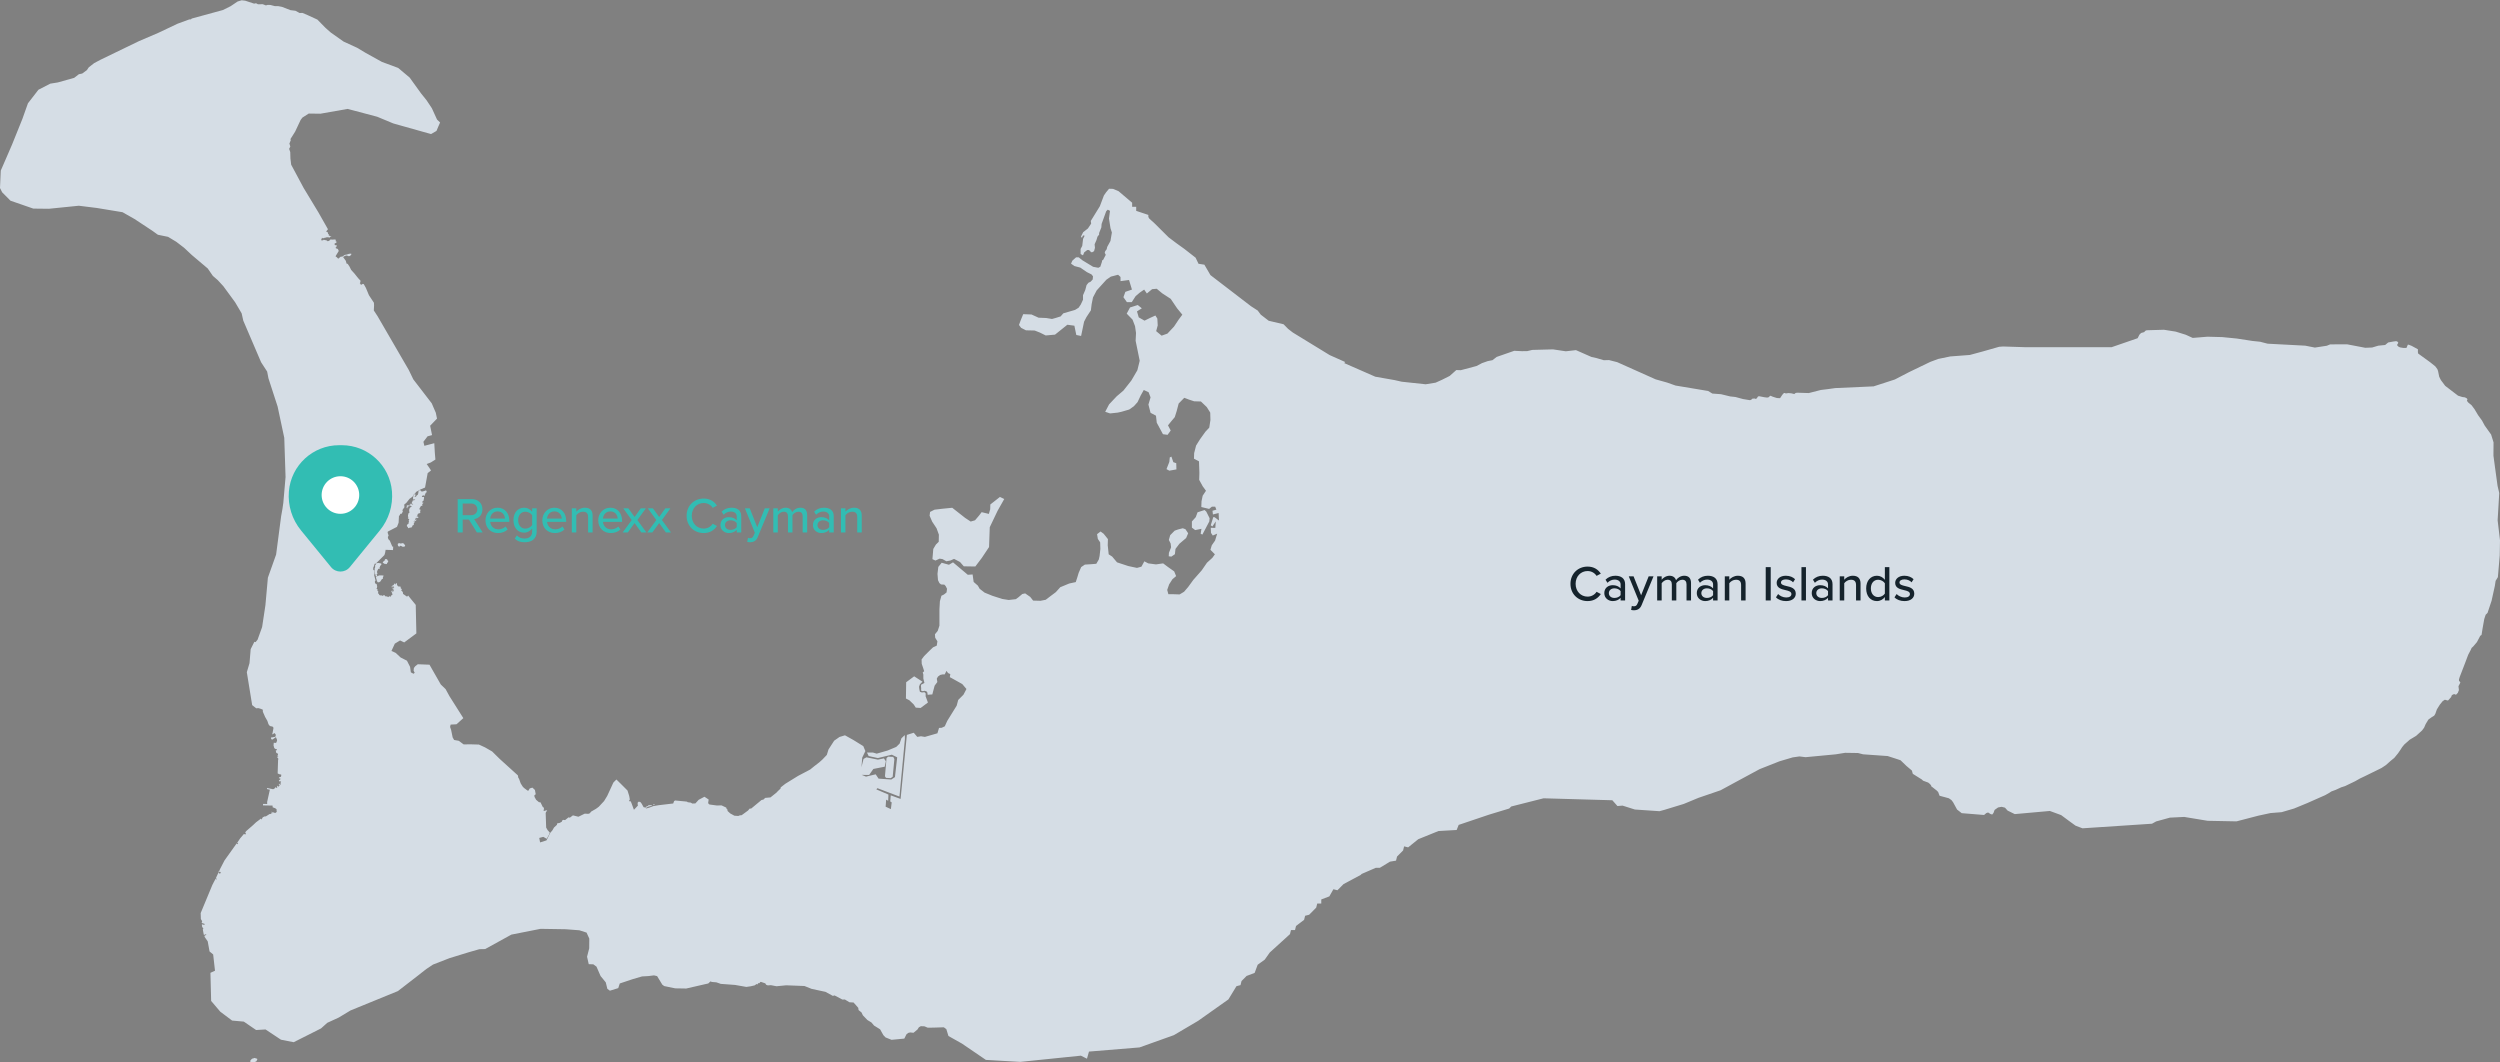<svg width="800" height="340" viewBox="0 0 800 340" fill="none" xmlns="http://www.w3.org/2000/svg">
<rect x="0" y="0" width="800" height="340" fill="#808080" stroke="none"/>
<path d="M80.143 339.325L80.117 339.402L80.066 339.684L80.245 339.864H80.475L80.731 339.94L80.987 339.915L81.32 339.864L81.452 339.856L81.55 339.839L82.062 339.608L82.113 339.454L82.216 339.275L82.344 339.019L82.293 338.812L82.037 338.711L81.858 338.685L81.704 338.608L81.448 338.532L81.218 338.634L80.936 338.711L80.706 338.762L80.501 338.942L80.347 339.096L80.143 339.326V339.325ZM316.904 161.433L316.863 162.974L316.431 164.451L314.125 163.891L313.31 164.961L312.013 166.491L310.621 166.899L308.844 165.727L304.715 162.486L301.618 162.793L299.034 163.101L297.626 163.819L297.472 165.024L298.291 166.921L299.699 169.048L300.44 171.079L300.392 173.373L299.494 174.253L298.65 175.663L298.375 178.93L299.341 179.38L300.672 178.765L301.618 178.918L302.847 179.611L304.152 179.354L305.304 178.842L307.211 179.847L308.412 181.223L312.103 181.279L314.177 178.535L316.498 175.055L316.721 168.714L319.224 163.458L321.358 159.686L319.98 159.018L316.904 161.435V161.433ZM375.969 177.345L376.153 175.659L377.407 174.001L379.562 172.171L380.208 170.646L379.346 169.35L378.484 169.044L376.976 169.426L375.898 169.807L374.462 171.256L374.031 172.781L374.605 173.924L374.749 175.144L374.051 176.915L373.998 178.016L374.839 178.115L375.968 177.345H375.969ZM283.185 248.411L283.513 248.918L285.034 249.008L285.661 248.559L286.198 242.913L285.84 242.196L284.2 242.137L283.693 242.585L283.186 248.41L283.185 248.411ZM294.377 218.958L295.196 218.138L292.534 216.42L289.975 218.317L289.898 223.521L290.998 224.085L292.38 225.418L293.046 226.443L294.607 226.546L296.936 224.803L296.194 222.803L296.219 221.906L295.81 221.496L295.042 221.598L294.377 221.393L294.198 220.624L294.095 219.753L294.377 218.958ZM123.423 178.905L123.227 178.974L123.125 179.195L123.304 179.255L122.963 179.409L122.469 179.929L122.589 180.186L122.827 180.245L123.083 180.468L123.27 180.399L123.483 180.535L123.773 180.468L123.96 180.024L124.182 179.913L124.225 179.469L123.935 179.264L123.901 178.974L123.424 178.905H123.423ZM130.828 162.08L130.985 161.935L130.989 161.839L130.906 161.717L131.028 161.748L131.085 161.695L131.115 161.529L131.05 161.498L130.923 161.551L130.622 161.773L130.626 161.887L130.574 162.011L130.478 162.061L130.506 161.93L130.568 161.838L130.464 161.712L130.344 161.633L130.18 161.801L130.115 161.927L130.162 162.047L130.343 162.094L130.151 162.153L130.123 162.53L130.254 162.645L130.377 162.603L130.416 162.491L130.36 162.276L130.572 162.15L130.667 162.046L130.698 161.965L130.825 162.078L130.828 162.08ZM120.295 184.815L120.317 184.914L120.425 184.973L120.393 185.213L120.48 185.432L120.583 185.491L120.545 185.759L120.829 186.305L121.26 186.354L121.734 186.064L122.072 185.507L122.301 185.218L122.366 185.289L122.519 185.245L122.529 184.705L122.672 184.453L122.748 184.169L122.072 184.12H121.434L120.839 184.327L120.431 184.562L120.294 184.813L120.295 184.815ZM132.666 166.708L132.729 166.768L132.802 166.866L132.855 166.723L133.134 166.589L133.208 166.436L133.364 166.38L133.228 166.264L132.931 166.328L132.666 166.708ZM120.16 183.929L120.163 184.041L120.166 184.195L120.233 184.24L120.314 184.537L120.638 184.334L120.698 184.143L120.614 184.027L120.621 183.828L120.388 183.835L120.16 183.929ZM128.285 173.955L127.936 173.836L127.663 173.827L127.34 173.956L127.272 174.357L127.442 174.775L127.86 174.945L127.996 174.629L128.457 174.749L128.891 174.98L129.513 174.886L129.667 174.578L129.215 173.938L128.713 173.793L128.287 173.955H128.285ZM120.558 180.208L120.407 180.28L120.287 180.422L120.222 180.755L120.015 180.924L120.059 181.508L119.988 181.617L119.862 182.016L119.949 182.354L119.824 182.338L119.829 182.676L119.888 182.829L119.986 183.217L119.938 183.335L119.976 183.523L120.096 183.709L119.955 183.84L120.123 183.873L120.396 183.775L120.658 183.742L120.819 183.37L120.671 183.261L120.633 183.048L120.742 182.637L120.938 182.261L120.971 182.125L121.156 181.988L121.445 182.043L121.522 181.852L121.429 181.672L121.663 181.279L121.555 181.274L121.663 181.028L121.816 180.962L122.029 180.694L122.05 180.453L121.909 180.263L121.696 180.284L121.391 180.191L121.053 180.158L120.557 180.207L120.558 180.208ZM134.553 156.905L134.482 156.845L134.379 156.834L133.996 157.038L133.876 157.368L133.882 157.902L133.737 157.948L133.676 158.054V158.208L133.771 158.287L133.631 158.465L133.555 158.376L133.387 158.485L133.118 158.939L133.027 159.019L132.74 158.991L132.628 158.887L132.66 158.803L132.754 158.817L132.841 158.884L132.915 158.8L132.901 158.688L132.789 158.572L133.016 158.485L133.048 158.356L133.016 158.264L132.866 158.243L132.831 158.33L132.733 158.173L132.589 158.134L132.349 158.362L132.356 158.501L132.24 158.6L132.181 158.68L132.24 158.753L132.335 158.719L132.338 158.642L132.417 158.572L132.491 158.597L132.393 158.639L132.455 158.73L132.235 158.828L132.192 159.106L132.167 159.474L132.228 159.782L132.371 159.884L132.556 159.776L132.548 159.864L132.705 159.782L132.896 159.816L132.547 160.075L132.199 160.123L132.036 160.198L131.995 160.41L131.769 160.861L131.824 161.113L132.239 161.372L132.042 161.447L131.688 161.358V161.187L131.401 161.159L131.258 161.426L131.244 161.76L131.455 161.965L131.701 161.931L131.783 162.034L131.265 162.409L130.985 162.853L130.922 163.567L131.014 163.78L131.052 163.993L130.654 164.348L130.664 164.604L130.56 164.768L130.544 165.287L130.741 165.489L130.517 165.696L130.545 165.893L130.714 165.97L130.709 166.101L130.889 166.014L130.976 166.205L130.861 166.315L130.774 166.719L130.899 166.839L130.801 167.068L130.724 167.587L130.31 167.86L130.19 168.193L130.255 168.526L130.495 168.576L130.587 168.718L130.467 168.882L130.74 169.03L131.023 168.936L130.974 168.828L131.285 168.888L131.492 168.741L131.65 168.818L131.781 168.698L131.824 168.508L131.935 168.456L131.984 168.309L132.1 168.257L132.159 168.142H131.988L131.947 168.233L131.821 168.169L131.957 168.082L132.219 168.078L132.456 167.858L132.411 167.463L132.495 167.285L132.663 167.183L132.688 167.044L132.737 166.886L132.604 166.829L132.376 166.945L132.275 167.176L132.307 166.928L132.547 166.777L132.597 166.693L132.827 166.361L132.859 166.175L132.904 166.084L132.993 166.018L132.964 165.909L133.011 165.799L133.089 165.75L133.093 165.642L133.129 165.689L133.214 165.702L133.319 165.653L133.269 165.732L133.427 165.893L133.492 165.822L133.623 165.691L133.785 165.716L133.864 165.654L133.868 165.488L133.764 165.339L133.702 165.204L133.602 165.327L133.471 165.318L133.384 165.41L133.34 165.287L133.54 165.065L133.567 164.85L133.658 164.675L133.628 164.64L133.61 164.575L133.689 164.526L133.785 164.386L133.955 164.343L134.025 164.225L134.068 164.295L134.251 164.238L134.403 164.128L134.521 164.063L134.465 163.81L134.447 163.346H134.548L134.64 163.255L134.609 163.11L134.422 163.089L134.169 162.971L134.256 162.857L134.239 162.665L134.483 162.316L134.723 161.87L134.854 161.904L135.111 161.831L135.233 161.577L135.142 161.56L135.085 161.328L135.255 161.154L135.394 161.092L135.473 160.812L135.172 160.826L135.068 160.708L135.264 160.393L135.561 160.148L135.666 159.93L135.539 159.798L135.666 159.602L135.705 159.2L135.652 159.003L135.408 159.055L135.138 159.033L134.972 158.798L135.138 158.649L135.255 158.618L135.456 158.478L135.705 158.653L135.896 158.666L135.944 158.299L136.168 158.043L136.107 157.955L136.23 157.682H136.38L136.524 157.415L136.476 157.115L136.306 156.91L136.026 157.039L135.242 157.271L134.778 157.243L134.546 156.902L134.553 156.905ZM384.767 171.062L386.983 166.858L387.07 165.835L386.02 163.73L385.465 163.204L383.216 163.933L382.647 165.484L381.407 166.866V168.841L382.461 169.631L384.471 169.213L384.209 170.806L384.766 171.063L384.767 171.062ZM374.852 146.116L374.327 146.379L374.182 147.812L373.277 150.121L374.182 150.618L376.458 150.209L376.4 148.221L375.466 147.899L374.853 146.116H374.852ZM196.016 250.992L194.304 254.706L193.301 256.346L191.893 257.859L191.78 257.98L191.619 258.153L190.723 258.819L189.162 259.717L188.727 260.255L188.264 260.427L187.117 260.366L185.093 261.358L183.337 260.915L182.349 261.659L181.937 261.543L180.825 262.43L180.185 262.357L179.863 262.613L179.778 262.955L179.069 263.339L178.314 263.469L178.214 263.951L177.277 264.817L176.788 265.683L176.132 266.44L174.88 268.92L172.826 269.575L172.56 268.14L173.85 267.791L174.945 268.42L175.721 267.034L175.93 266.429L175.213 265.608L174.772 264.818L174.629 260.637L174.615 260.219L174.731 259.792L175.1 259.485L174.915 259.281L174.076 259.505L173.869 259.199L174.117 258.993L173.974 258.377L173.708 258.275L172.97 256.757L172.459 256.696L171.558 255.937L171.046 255.009L171.004 254.46L171.434 254.173L171.168 252.779L170.369 252.041L169.53 252.287L169.009 253.098L168.506 252.758L167.687 252.143L167.277 251.733L166.622 250.687L166.09 249.211L165.844 248.862L165.733 248.134L159.894 242.843L157.477 240.465L155.2 239.158L153.254 238.261L150.618 238.184L148.366 238.209L146.805 237.056L145.32 236.792L144.849 235.972L144.357 233.573L144.03 232.629L144.193 231.871L146.077 231.768L148.265 229.801L143.822 222.771L142.593 220.516L141.058 219.039L137.439 212.704L133.687 212.559L132.868 213.203L132.442 213.759L132.359 214.613L132.702 215.301L132.323 215.608L131.472 215.146L131.223 213.391L130.222 211.421L128.194 210.39L126.625 208.924L125.266 208.31L126.34 205.97L128.018 204.944L129.35 205.576L133.238 202.689L133.034 193.563L131.217 191.333L130.618 190.565L130.264 190.94L128.976 190.046L128.894 189.438L128.355 188.878L128.573 188.68L128.553 188.325L128.314 188.503L128.164 187.71L127.374 187.635L127.074 187.204L126.958 186.645L126.847 186.531L126.776 186.698L126.607 186.747L126.64 186.89L126.427 187.042L126.372 186.885L126.209 186.835L126.296 186.732L126.187 186.677L126.067 186.814L126.138 186.917L126.046 186.988L126.029 187.136L125.823 187.289L125.675 187.283L125.577 187.403L125.587 187.474L125.446 187.528L125.348 187.676L125.293 187.873L125.549 187.998L125.582 187.862L125.479 187.681L125.703 187.67L125.893 187.511L125.877 187.659L126.024 187.79L125.795 187.828L125.942 187.997L126.073 187.899L126.134 188.058L126.03 188.297L125.976 188.26L125.796 188.161L125.611 188.33L125.594 188.483L125.714 188.565L125.85 188.478L125.872 188.642L126.008 188.811L125.872 189.215L125.719 189.428L125.539 189.199L125.642 189.051L125.49 188.948L125.359 189.008L125.228 189.336L125.282 189.543L125.495 189.516L125.424 189.75L125.595 190.136L125.507 190.395L125.221 190.505L124.893 191.072L124.824 190.826L124.579 190.813L124.176 191.1L123.89 190.854L123.303 190.826L122.983 190.43H122.806L122.498 190.682L121.912 190.477L121.646 190.559L121.346 190.341L121.243 190.041L120.943 189.856L121.046 189.412L121.012 189.173L120.801 189.139L120.788 188.538L120.57 188.464L120.481 188.292L120.631 188.115L120.693 187.705L120.601 187.226L120.661 187.057L120.377 186.914L120.323 186.729L120.012 186.717L119.963 185.991L120.099 185.921L120.157 185.705L119.738 184.072L119.808 183.684L119.849 183.351L119.783 182.817L119.689 182.573L119.396 182.195L119.477 181.526L119.628 181.259L119.894 180.399L120.242 180.358L121.042 179.58L123.025 177.613L123.259 176.804L123.396 175.941L125.76 176.025L125.825 174.919L125.545 174.91L124.748 173.02L124.247 172.502L124.103 171.844L124.359 171.392L124.043 170.47L124.104 170.107L124.938 169.678L127.039 168.591L127.553 167.271L127.669 165.063L127.894 164.933L128.107 164.42L128.531 164.398L128.93 163.655L128.804 163.464L128.825 163.142L129.424 162.306L129.351 161.457L130.055 160.881L131.056 159.612L131.994 158.95L132.151 158.687L132.295 158.334L132.56 158.051L132.86 157.915L133.124 157.43L134.57 156.615L136.015 156.015L136.858 151.388L137.922 150.554L137.373 149.676L136.538 148.486L137.844 147.993L139.331 147.052L139.152 145.001L138.972 141.823L135.797 142.662L135.49 141.37L136.823 139.619L138.256 139.235L137.642 136.235L139.843 133.954L139.459 132.083L138.153 129.058L132.262 121.402L130.808 118.393L120.821 101.181L119.621 99.346L119.701 97.768L119.659 96.887L118.06 94.468L117.09 92.136L116.416 90.934L116.107 90.84L115.572 91.137L115.42 91.131L115.432 90.936L115.318 90.79L115.138 90.734L115.267 90.405L115.381 89.844L114.574 88.973L113.417 87.524L112.366 86.369L111.85 85.314L111.266 84.434L110.903 84.357L110.663 83.468L109.783 82.25L110.052 82.074L110.539 81.825L110.998 81.748L111.495 81.978L111.974 81.93L112.423 81.46L112.404 81.163L111.715 81.211L110.93 81.469L110.456 81.539L110.08 81.71L109.825 81.951L109.65 82.067L109.506 82.098L109.418 82.043L109.267 82.206L109.149 82.107L108.987 82.171L108.219 82.793L107.832 82.361L107.592 82.18L107.362 82.019L108.392 80.324L108.297 80.033L108.107 79.694L107.769 79.508L107.514 79.499L107.382 79.204L107.549 79.111L107.656 79.018L107.739 78.498L107.676 78.429L107.504 78.468H107.249L107.098 78.32L107.059 77.996L107.215 77.825L107.446 77.8L107.593 77.609L107.745 77.56L107.686 77.339L107.461 77.172L107.309 77.182L107.442 76.991L107.48 76.829L107.301 76.626L106.163 76.679L105.82 76.585L105.463 76.954L105.306 77.003L105.228 77.165L105.072 77.077L104.866 77.219L104.567 76.944L103.568 76.724L103.342 76.915H102.823L102.765 76.772L103.068 76.061L103.269 76.253L103.802 76.18L103.915 76.033L104.238 76.057L104.546 75.925L105.021 75.92L105.442 76.043L105.697 75.773L106.125 75.634L105.761 75.582L105.168 75.331L105.286 75.053L105.242 74.94L104.971 74.972L104.993 74.749L104.844 74.294L104.347 74.093L104.948 73.357L101.862 67.915L97.174 60.161L94.246 54.699L93.176 52.706L93.034 51.536L92.971 51.021L92.935 50.726L92.881 48.682L92.523 47.628L92.906 46.898L92.607 45.94L93.057 44.838L92.934 44.514L94.444 42.126L95.189 40.538L96.195 38.398L96.766 37.631L98.799 36.337L102.533 36.386L111.233 34.851L120.688 37.352L125.868 39.505L137.931 42.899L139.672 41.899L140.363 40.259L140.831 39.191L139.851 38.259L138.187 34.619L136.498 32.081L134.732 29.877L131.078 24.811L127.421 21.741L122.204 19.806L116.894 16.856L114.283 15.292L109.932 13.293L105.863 10.421L104.199 8.96L101.563 6.269L98.392 4.815L96.777 4.131L95.869 4.16L94.551 3.449L92.962 3.25L90.222 2.192L88.984 1.957L87.97 1.966L86.555 1.593L85.705 1.564L85.083 1.727L84.07 1.344L82.559 1.373L81.927 1.037L81.325 1.162L78.466 0.223L77.326 0.091L76.031 0.483L73.805 1.98L71.34 3.207L61.348 5.939L61.12 6.183L60.528 6.23L56.851 7.576L50.632 10.524L44.413 13.19L32.098 19.154L30.114 20.208L28.4 21.556L27.795 22.447L26.302 23.536L25.232 23.757L23.738 24.91L18.524 26.376L16.104 26.765L12.294 28.724L8.941 33.056L7.175 38.029L3.848 46.284L2.232 50.018L0.246 54.589L0 60.17L0.691 61.54L3.352 64.221L10.65 66.75L15.651 66.806L25.225 65.835L30.951 66.546L39.21 67.906L43.032 70.072L48.663 73.789L50.531 75.122L53.782 75.789L56.418 77.378L58.926 79.301L61.383 81.608L66.476 85.914L68.107 88.276L69.701 89.657L71.467 91.579L75.246 96.739L77.328 100.269L77.849 102.603L83.547 115.906L85.491 118.91L85.903 121.052L88.838 130.096L90.968 140.114L91.378 152.666L90.662 160.894L90.38 162.868L89.962 165.187L88.358 177.453L85.722 184.861L84.929 193.705L83.879 200.652L82.424 204.698L81.772 205.493L81.394 205.374L80.218 207.727L79.843 212.213L79.202 214.363L78.982 215.102L80.694 225.638L82.009 226.665L82.639 226.594L83.308 226.775L84.07 227.076L84.115 227.427L84.105 227.75L84.83 229.41L85.55 230.661L85.899 231.711L86.209 232.174L86.753 232.471L86.955 232.411L87.121 232.466L87.402 232.682L87.518 232.945L87.182 234.737L87.028 234.916L87.054 234.988L87.225 234.945L87.898 234.59L88.243 235.094L88.237 235.367L88.087 235.78L87.331 235.901L86.903 236.027L86.708 235.862L86.741 236.357L86.953 236.644L87.201 236.647L88.295 235.887L88.632 236.687L88.653 237.066L88.35 237.736L87.604 237.681L87.533 238.533L87.775 239.399L88.189 239.698L88.581 239.719V240.047L88.228 240.169L88.41 240.903L88.766 241.117L88.934 241.157L88.974 241.321L88.905 241.606L88.695 241.605L88.713 241.733L88.865 241.717L88.956 241.798L89.026 242.085L88.733 242.076L88.753 242.439L89.035 242.671V243.115L88.985 243.196L88.849 247.498L89.424 247.767L89.983 247.854L89.992 248.251L89.895 248.563L89.362 248.749L89.203 248.989L89.325 249.06L89.7 249.089L89.719 249.413L89.427 249.594L89.256 249.747L89.266 249.934L89.401 250.051L89.974 250.06L89.768 250.512L89.838 251.146L89.519 250.997L89.39 250.789L89.231 250.815L89.189 250.973L89.484 251.262L89.202 251.756L88.838 251.464L88.658 251.484L88.745 251.943L88.537 252.157L88.146 251.888L87.91 252.282L87.407 252.56L85.499 252.154L85.412 252.502L86.355 252.702L85.483 256.634L85.5 257.274L84.179 257.258L84.161 257.725L87.232 257.785L87.238 258.321L88.07 258.641L88.491 258.927L88.522 259.614L88.583 259.782L88.182 260.112L87.979 260.135L86.89 259.759L86.826 259.941L87.42 260.144L87.279 260.185L86.898 260.226L86.651 260.457L86.268 260.488L84.973 261.314L84.934 261.213L84.695 261.248L84.088 261.534L83.685 262.283L83.519 261.939L81.917 263.15L81.018 264.004L78.816 265.921L78.464 266.355L78.697 266.782L78.496 267.056L78.065 266.858L76.855 268.272L75.914 269.675L76.215 269.976L76.088 270.155L75.72 269.906L71.844 275.339L70.389 278.15L70.172 278.703L70.073 278.708L69.948 278.875L69.963 279.024H70.13L70.304 278.927L70.666 279.105L70.44 279.573L70.06 279.444V279.171L69.925 279.168L69.067 281.044L69.309 281.163L69.264 281.356L69.25 281.504L69.112 281.42L69.137 281.246L69.004 281.197L68.492 282.132L67.954 283.183L64.218 292.181L64.273 294.083L64.706 294.821L64.504 295.204L64.9 295.498L65.382 295.57L65.477 295.987L64.705 295.802L64.584 295.862L64.677 296.567L65.117 297.254L64.899 297.371L65.203 299.082L65.391 299.147L65.945 298.938L66.006 299.177L65.479 299.401L65.453 299.772L66.467 301.234L67.057 304.469L68.214 305.421L68.797 310.636L67.338 311.303L67.568 320.301L70.486 323.736L74.274 326.581L78.023 326.918L81.952 329.606L84.972 329.426L89.911 332.707L93.981 333.502L100.148 330.4L102.733 329.093L104.73 327.299L108.415 325.607L112.152 323.351L127.328 317.147L133.727 312.2L135.058 311.149L136.44 310.072L138.564 308.663L143.836 306.612L150.004 304.715L153.408 303.741L155.248 303.703L163.645 299.074L172.987 297.229L180.998 297.357L185.4 297.69L187.703 298.434L188.573 300.356L188.548 303.458L187.857 306.149L188.394 308.533L189.878 308.585L190.877 309.328L192.185 312.333L193.845 314.352L194.353 316.432L195.174 317.024L197.839 316.198L198.325 314.711L202.548 313.301L205.434 312.46L207.54 312.339L209.269 312.119L210.278 312.354L211.939 315.093L212.55 315.542L216.061 316.27L219.593 316.327L225.377 314.994L226.647 314.711L227.338 314.05L227.809 314.225L229.245 314.349L230.649 314.84L235.192 315.176L238.839 315.815L240.249 315.608L241.5 315.314L242.071 314.901L242.384 314.988L242.494 314.959L242.55 314.645L242.661 314.616L242.988 314.637L243.289 314.261L243.466 314.194L244.884 314.668L245.162 315.12L245.701 315.324L246.678 315.252L248.479 315.598L251.59 315.296L257.432 315.521L259.709 316.435L264.166 317.395L266.516 318.684L267.07 318.538L269.548 319.851L270.364 319.837L271.821 320.728L273.13 320.798L273.985 321.75L274.647 322.511L274.741 323.222L275.68 323.981L276.118 324.902L277.56 326.401L278.865 327.196L279.688 328.175L281.629 329.376L282.678 331.247L283.367 331.971L285.294 332.742L289.384 332.35L290.054 330.997L290.598 330.54L291.254 330.38L292.314 330.49L293.592 329.441L294.04 328.73L294.652 328.379L295.832 328.423L296.867 328.861L298.675 328.838L302.028 328.735L302.829 329.329L303.499 331.519L307.811 333.94L315.483 339.167L326.482 339.801L345.888 337.814L347.83 338.787L348.473 336.505L364.644 335.176L375.637 331.247L383.394 326.673L393.089 319.812L395.671 315.572L396.965 315.243L397.285 313.939L398.902 312.308L401.488 311.325L402.454 308.716L404.716 307.084L406.33 304.798L412.792 298.921L413.114 297.616L414.408 297.614L414.728 296.31L417.313 294.35L417.636 293.046L418.93 292.719L421.19 290.434L421.514 289.129L422.808 289.127L422.806 287.823L425.393 286.843L426.684 284.558L427.979 284.883L429.917 282.925L435.413 279.982L435.737 279.657L440.264 277.695L441.558 277.693L444.791 275.733L446.731 275.403L447.053 274.098L448.991 272.14L449.314 270.835L450.608 271.16L453.84 268.547L460.308 265.93L466.131 265.595L466.776 263.966L476.478 260.693L482.947 258.728L483.593 258.076L493.943 255.455L515.945 256.081L517.578 257.931L519.213 257.795L523.163 259.045L531.036 259.583L532.608 259.153L538.812 257.256L543.497 255.314L550.585 252.888L555.193 250.386L563.087 246.121L569.429 243.617L573.659 242.364L575.833 242.055L577.772 242.299L587.415 241.387L590.444 240.901L594.558 240.964L596.188 241.38L604.046 241.934L607.172 242.943L608.183 243.287L610.055 245.096L611.807 246.579L612.093 247.623L615.008 249.45L615.379 249.818L617.044 250.432L617.585 250.891L617.969 251.342L617.962 251.574L619.768 252.984L620.218 253.454L620.658 254.641L623.62 255.44L624.46 256.022L624.983 256.706L626.261 259.055L627.745 260.211L634.903 260.793L635.637 260.17L636.196 259.994L636.96 260.487L637.515 260.647L637.928 260.12L638.272 259.173L639.38 258.385L640.517 258.18L641.594 258.453L642.427 259.386L644.72 260.513L655.953 259.507L659.568 260.832L662.193 262.778L664.19 264.223L666.397 265.058L688.637 263.59L689.963 262.855L694.376 261.644L698.952 261.418L706.456 262.656L715.676 262.836L722.687 261.012L726.557 260.179L730.12 259.895L734.084 258.733L738.32 256.99L742.247 255.249L744.052 254.455L745.509 253.621L745.808 253.416L746.025 253.267L747.416 252.757L749.187 251.943L750.421 251.548L751.715 250.921L753.436 250.099L753.77 249.921L755.152 249.138L756.724 248.391L759.373 247.092L762.083 245.76L763.477 244.833L764.942 243.529L766.164 242.531L767.386 241.038L768.198 239.854L768.669 239.103L769.37 238.248L771.122 236.696L773.148 235.484L775.064 233.744L775.721 232.846L776.215 231.704L777.086 230.258L778.129 229.512L778.942 229.011L779.325 228.368L779.799 227.008L780.761 225.466L781.662 224.364L782.349 223.916L782.627 223.977L783.184 224.153L783.432 224.112L784.349 223.069L784.575 222.491L784.988 222.212L785.411 222.118L785.92 222.323L786.503 221.716L786.853 220.828L786.71 219.585L787.222 218.608L787.316 218.344L786.867 217.839L786.883 217.387L787.079 216.698L788.79 212.27L789.825 209.519L790.658 207.932L790.924 207.331L791.45 206.853L792.61 205.483L793.383 204.022L793.656 203.474L794.092 203.184L794.421 201.109L794.963 198.084L795.413 196.72L796.014 196.123L797.299 192.264L798.349 187.504L798.597 185.877L799.321 184.69L799.911 177.754L800 172.889L799.242 166.48L799.755 157.767L799.219 155.473L798.408 149.579L797.902 145.821L797.933 141.557L797.156 139.054L795.102 136.178L794.242 134.581L792.991 132.856L791.863 130.962L790.893 129.658L789.837 128.805L789.419 128.269L789.584 127.752L789.378 127.474L788.779 127.154L787.97 127.054L786.584 126.622L782.464 123.471L781.067 121.607L780.543 120.536L780.182 118.76L779.961 118.138L779.305 117.246L777.658 115.92L773.816 113.137L773.723 112.693L773.732 111.774L771.744 110.679L770.734 110.286L770.495 110.315L770.066 111.34L769.054 111.339L768.019 111.166L767.527 110.937L767.094 110.504V110.318L767.461 109.686L767.208 109.337L766.785 109.172L765.795 109.296L764.208 109.595L763.25 110.398L761.044 110.616L759.086 111.205L756.887 111.293L751.076 110.183L745.644 110.203L744.582 110.637L740.769 111.226L737.697 110.616L725.635 109.98L723.235 109.357L720.823 109.109L715.758 108.329L711.123 107.871L706.391 107.746L701.668 108.133L699.434 107.117L696.228 106.119L692.455 105.521L686.93 105.685L686.514 105.855L686.126 106.284L685.158 106.553L684.611 107.103L684.044 108.231L675.681 111.114H648.456L641.014 110.877L639.72 110.973L634.607 112.433L630.339 113.589L624.097 114.061L620.209 114.865L617.694 115.804L610.922 119.067L606.356 121.431L603.07 122.504L599.545 123.639L587.295 124.186L584.83 124.529L582.68 124.79L578.81 125.78L575.08 125.665L574.585 125.752L574.176 126.095L573.237 125.862L572.281 125.782L571.44 125.908L571.166 125.752H570.955L570.67 125.934L570.255 126.457L569.679 127.336L569.507 127.423L568.594 127.365L567.322 126.965L566.693 126.691L566.494 126.649L566.298 126.729L566.181 126.97L565.904 127.145L565.481 127.225L564.591 127.116L563.024 126.809H562.725L562.49 126.962L562.222 127.407L562.004 127.589L561.771 127.641L561.414 127.509L560.69 127.599L560.423 127.919L559.995 128.061L557.777 127.699L555.332 127.035L553.68 126.861L550.712 126.144L547.947 125.939L546.617 125.118L536.175 123.375L533.474 122.42L529.823 121.398L517.506 115.893L514.891 115.226L513.207 115.268L510.785 114.558L509.301 114.24L504.308 112.04L501.045 112.413L496.962 111.799L490.328 111.972L488.717 112.355L487.021 112.378L484.557 112.259L478.946 114.211L477.583 115.259L476.066 115.557L474.238 116.2L472.497 117.122L467.453 118.462L466.013 118.419L463.898 120.301L461.441 121.532L459.394 122.454L456.22 122.967L448.542 122.147L446.29 121.634L440.09 120.544L430.147 116.189L430.467 115.847L425.508 113.635L413.688 106.399L412.19 105.237L410.745 103.764L405.98 102.64L403.443 100.684L402.471 99.38L400.308 97.979L387.348 88.039L385.4 84.699L383.522 84.408L382.594 82.461L378.985 79.644L376.546 77.894L373.954 75.941L369.396 71.412L367.771 69.953L367.471 69.427L367.47 68.775L363.584 67.477L363.582 66.172L362.287 66.174L362.285 64.87L357.942 61.183L356.167 60.436L354.895 60.404L353.966 61.517L353.244 62.566L351.951 65.996L349.051 70.703L349.171 71.551L348.141 73.103L346.602 74.318L345.932 75.663L345.99 75.958H346.296L346.469 75.486L346.893 75.266L347.044 75.528L346.584 76.45L346.318 78.684L345.794 79.669L345.796 81.282L346.556 81.708L346.945 80.76L347.893 80.022L348.357 79.991L348.802 80.268L349.108 80.713L349.554 80.697L350.105 80.359L350.385 79.298L350.274 78.177L350.857 76.856L351.194 75.731L351.716 75.074V74.567L352.436 72.754L352.513 71.663L353.985 67.591L354.477 67.098L355.196 67.469L354.874 69.942L355.361 73.038L355.803 74.407L355.347 77.107L354.303 79.021L354.138 79.759L353.663 80.386L353.509 80.912L353.847 81.541L352.973 83.216L352.635 83.354V83.739L352.102 85.345L351.469 85.69L349.813 85.382L346.346 83.278L345.187 82.34L344.346 82.345L343.159 83.409L342.733 84.367L343.817 85.137L345.688 85.628L347.765 87.055L349.277 87.81L349.76 88.425L349.663 89.434L348.993 90.153L348.296 90.482L347.698 91.235L347.284 92.802L346.563 94.461L346.568 95.903L345.85 97.446L345.15 98.474L344.016 99.173L340.257 100.266L339.4 101.251L337.762 101.763L336.636 102.071L334.794 101.763L332.337 101.661L330.084 100.636L327.423 100.533L326.63 102.475L326.072 103.99L326.754 104.911L328.304 105.701L331.095 105.766L332.77 106.425L334.63 107.347L337.607 107.083L341.55 103.917L343.802 104.224L344.417 107.198L345.952 107.506L346.908 102.936L347.653 101.489L349.079 99.316L349.326 97.341L349.76 95.168L350.939 92.93L352.489 91.219L354.039 89.507L355.465 88.52L357.783 87.919L358.564 88.627L358.57 89.962L361.293 89.597L362.223 92.666L360.114 93.39L359.494 95.102L360.61 96.682H362.16L363.4 94.772L364.702 93.653L366.128 92.665L366.996 93.916L368.671 92.534L370.159 92.403L371.896 93.851L374.624 95.629L376.67 98.657L378.345 100.697L377.167 102.277L375.678 104.516L373.57 106.754L371.71 107.412L369.974 105.964L370.471 104.121L370.347 101.948L369.726 100.961L367.99 101.751L366.254 102.607L364.394 101.554L363.836 99.645L365.386 98.658L364.083 97.605L361.603 98.394L360.549 100.369L362.409 102.278L363.214 104.384L363.524 106.557L363.401 109.059L364.021 112.087L364.703 115.444L363.959 118.472L362.036 121.763L359.494 124.989L357.324 126.833L354.906 129.4L353.666 131.77L355.216 132.296L357.696 132.032L358.875 131.769L361.355 131.045L362.844 129.992L364.022 128.675L365.014 126.569L366.006 124.792L367.556 125.516L368.176 127.162L367.495 129.466L368.176 132.099L369.913 133.021L370.16 135.259L372.144 138.945L373.633 139.143L374.625 137.761L373.757 136.115L374.873 134.733L375.927 133.482L376.547 131.507L377.168 129.138L378.966 127.295L380.516 127.888L382.129 128.415L384.299 128.48L386.159 130.257L387.275 132.034L387.337 134.404L386.965 136.839L385.725 138.156L383.989 140.591L382.749 142.566L382.129 145.001L382.066 146.778L383.679 147.633L383.741 149.41L383.804 151.385L383.741 153.558L384.857 155.598L385.911 157.046L384.857 158.626L384.485 160.403L384.423 162.246L386.922 162.854L387.809 162.129H388.86L389.233 163.088L387.996 163.438L388.136 164.631L389.957 164.163L390.074 166.572L388.696 165.519L388.253 165.472L387.438 168.081L387.961 168.482L389.049 166.846L388.904 168.912L387.444 168.901L387.52 170.522L388.088 171.371L389.491 170.767L388.827 172.973L387.773 174.487L387.339 175.935L388.765 177.382L387.958 178.501L386.222 180.081L384.547 182.516L381.88 185.544L380.205 187.848L378.903 189.362L377.477 190.217L375.554 190.151H373.88L373.508 188.769L374.128 186.992L375.183 185.347L376.361 184.359L375.741 182.846L373.694 181.398L372.206 180.279L369.912 180.608L367.431 180.279L366.191 179.621L365.262 181.332L363.836 181.727L361.045 181.134L357.449 179.95L355.899 178.107L354.783 177.383L354.473 174.488L354.535 172.513L353.17 170.802L352.178 170.078L351.063 170.933L351.31 172.446L352.055 173.565L352.117 175.671L351.869 177.909L351.622 179.028L350.816 180.41L349.204 180.542L347.157 180.673L345.979 181.462L345.173 183.305L344.739 184.753L344.244 186.266L342.135 186.727L339.283 187.911L337.857 189.491L336.182 190.742L334.632 191.926L332.958 192.255L330.601 192.19L329.671 191.005L328.058 189.887L327.128 190.085L325.888 191.138L325.081 191.73L322.787 191.994L320.736 191.671L317.572 190.658L315.075 189.639L313.491 188.415L312.914 187.396L311.569 186.224L311.233 183.829L309.697 183.931L304.966 179.951L303.661 180.72L301.332 180.079L300.257 181.412L299.997 183.626L300.155 185.642L300.604 186.58L301.127 187.026L302.176 187.077L302.612 187.539L303.047 188.41L302.893 189.589L302.048 190.256L301.255 190.64L300.769 192.384L300.621 194.992V200.191L300.078 201.869L299.182 202.972L299.259 204.074L299.975 205.227L299.756 206.613L298.568 207.15L297.339 208.329L295.727 209.944L294.908 211.021L294.954 212.422L295.42 213.789L295.727 214.789L295.266 215.199L295.471 215.84V217.147L295.819 218.539L295.138 218.916L294.806 219.044L294.703 219.429L294.78 220.352L294.754 220.762L294.857 221.095L295.343 221.172L295.855 221.044L296.367 221.198L296.7 221.428L296.827 222.095L296.853 222.351L297.442 222.274L298.337 222.223L299.085 219.405L299.951 218.25L299.772 217.173L300.156 216.506L300.821 215.994L301.589 215.814H302.305L302.868 214.686L303.38 215.379L304.097 215.712L303.943 216.686L305.018 217.275L307.921 218.896L309.266 220.476L308.306 222.31L306.625 223.992L306.141 225.805L303.124 230.682L302.331 232.425L301.358 232.887L300.488 232.938L299.976 234.655L295.958 235.809L295.353 235.71L294.704 235.604L293.527 235.809L292.401 234.476L290.2 235.168L288.191 255.658L285.038 254.51L284.874 256.458L285.345 256.766L285.079 258.919L283.4 258.14L283.564 255.884L284.219 256.253L284.301 254.264L280.431 252.603L280.759 252.213L287.823 254.899L289.574 236.44L289.534 235.219L288.459 236.245L287.871 237.962L286.796 239.013L284.032 240.167L280.551 241.167L279.323 240.808H277.429L277.966 241.936L280.909 242.576L285.388 241.5L287.103 242.346L286.386 248.677L285.209 249.446L281.14 249.164L280.218 247.78L277.122 248.524L275.74 247.96L278.12 247.985L279.476 246.063L283.111 245.345L283.469 243.602L282.855 242.679L280.935 243.089L277.25 242.346L276.328 242.858L275.663 245.524L275.919 242.423L276.917 240.346L276.251 238.757L273.052 236.783L270.391 235.296L268.633 235.833L266.934 237.022L265.118 239.834L264.581 241.577L263.146 243.072L262.163 243.954L260.648 245.122L259.256 246.25L257.31 247.276L255.365 248.301L251.311 250.803L249.837 251.951L249.76 252.368L248.932 253.138L248.724 253.364L248.472 253.639L246.547 255.175L244.863 255.324L244.316 255.853L243.677 256.007L240.387 258.733L239.87 258.765L239.381 259.362L237.322 260.867L236.773 260.905L236.247 261.111L235 261.023L233.667 260.293L232.792 259.487L232.828 259.12L232.532 258.871L232.386 258.428L231.929 258.211L230.886 257.717L229.44 257.763L227.254 257.469L226.92 257.389L226.601 257.004L226.772 255.848L225.425 254.958L223.583 255.932L222.512 257.1L221.524 257.133L221.054 256.843L220.077 256.715L219.848 256.531L219.41 256.476L216.017 256.151L215.709 256.374L215.418 257.126L215.104 257.151L210.758 257.669L209.047 257.955L207.736 258.455L206.814 258.705L206.261 258.344L205.958 258.313L205.316 257.148L204.904 256.63L204.354 256.533L204.047 256.881V257.333L204.129 257.784L202.859 259.137L202.02 256.861L201.795 256.389L201.467 256.451L201.303 256.205L201.549 255.835L201.344 254.708L200.805 252.975L198.86 251.022L197.249 249.437L196.329 250.357L196.013 250.973L196.016 250.992ZM208.708 257.707L208.62 257.666L208.492 257.736L208.344 257.655L207.522 257.674L207.305 257.961L206.995 258.011L206.487 258.357L206.693 258.535L207.512 258.1L208.519 257.888L208.709 257.706L208.708 257.707ZM209.443 257.267L209.216 257.32L209.019 257.541L209.079 257.67L209.465 257.449L209.443 257.268V257.267Z" fill="#D5DDE5"/>
<path fill-rule="evenodd" clip-rule="evenodd" d="M92.443 157.256C93.132 148.897 100.117 142.464 108.504 142.464H109.37C117.757 142.464 124.742 148.897 125.431 157.256C125.802 161.756 124.412 166.225 121.554 169.721L111.944 181.474C110.39 183.374 107.485 183.374 105.931 181.474L96.32 169.721C93.462 166.225 92.072 161.756 92.443 157.256Z" fill="#32BDB3"/>
<circle cx="108.937" cy="158.407" r="6.015" fill="white"/>
<path d="M154.459 170.384H152.603L150.059 166.272H148.059V170.384H146.459V159.712H150.955C152.987 159.712 154.379 161.024 154.379 162.992C154.379 164.912 153.083 165.936 151.723 166.112L154.459 170.384ZM152.731 162.992C152.731 161.872 151.899 161.12 150.747 161.12H148.059V164.864H150.747C151.899 164.864 152.731 164.112 152.731 162.992ZM155.353 166.512C155.353 164.272 156.969 162.464 159.225 162.464C161.545 162.464 162.985 164.272 162.985 166.64V166.992H156.873C156.985 168.304 157.945 169.392 159.497 169.392C160.313 169.392 161.209 169.072 161.785 168.48L162.457 169.424C161.689 170.176 160.601 170.576 159.353 170.576C157.049 170.576 155.353 168.944 155.353 166.512ZM159.225 163.648C157.673 163.648 156.937 164.896 156.857 165.952H161.577C161.545 164.928 160.857 163.648 159.225 163.648ZM164.722 172.368L165.41 171.312C166.05 172.048 166.834 172.336 167.89 172.336C169.09 172.336 170.29 171.76 170.29 170.128V169.12C169.698 169.888 168.786 170.448 167.746 170.448C165.746 170.448 164.306 168.976 164.306 166.448C164.306 163.968 165.746 162.464 167.746 162.464C168.754 162.464 169.666 162.944 170.29 163.776V162.656H171.73V170.08C171.73 172.736 169.794 173.52 167.89 173.52C166.594 173.52 165.65 173.248 164.722 172.368ZM170.29 168.016V164.88C169.89 164.256 169.01 163.744 168.146 163.744C166.706 163.744 165.81 164.864 165.81 166.448C165.81 168.048 166.706 169.168 168.146 169.168C169.01 169.168 169.89 168.64 170.29 168.016ZM173.541 166.512C173.541 164.272 175.157 162.464 177.413 162.464C179.733 162.464 181.173 164.272 181.173 166.64V166.992H175.061C175.173 168.304 176.133 169.392 177.685 169.392C178.501 169.392 179.397 169.072 179.973 168.48L180.645 169.424C179.877 170.176 178.789 170.576 177.541 170.576C175.237 170.576 173.541 168.944 173.541 166.512ZM177.413 163.648C175.861 163.648 175.125 164.896 175.045 165.952H179.765C179.733 164.928 179.045 163.648 177.413 163.648ZM189.63 170.384H188.19V165.44C188.19 164.16 187.534 163.744 186.542 163.744C185.646 163.744 184.83 164.288 184.414 164.864V170.384H182.974V162.656H184.414V163.744C184.926 163.12 185.95 162.464 187.15 162.464C188.782 162.464 189.63 163.328 189.63 164.96V170.384ZM191.431 166.512C191.431 164.272 193.047 162.464 195.303 162.464C197.623 162.464 199.063 164.272 199.063 166.64V166.992H192.951C193.063 168.304 194.023 169.392 195.575 169.392C196.391 169.392 197.287 169.072 197.863 168.48L198.535 169.424C197.767 170.176 196.679 170.576 195.431 170.576C193.127 170.576 191.431 168.944 191.431 166.512ZM195.303 163.648C193.751 163.648 193.015 164.896 192.935 165.952H197.655C197.623 164.928 196.935 163.648 195.303 163.648ZM206.862 170.384H205.23L203.07 167.376L200.894 170.384H199.262L202.158 166.416L199.438 162.656H201.07L203.07 165.44L205.054 162.656H206.686L203.95 166.416L206.862 170.384ZM214.722 170.384H213.09L210.93 167.376L208.754 170.384H207.122L210.018 166.416L207.298 162.656H208.93L210.93 165.44L212.914 162.656H214.546L211.81 166.416L214.722 170.384ZM225.186 170.576C222.146 170.576 219.714 168.336 219.714 165.056C219.714 161.776 222.146 159.536 225.186 159.536C227.282 159.536 228.594 160.544 229.426 161.792L228.066 162.512C227.506 161.616 226.45 160.96 225.186 160.96C223.026 160.96 221.362 162.656 221.362 165.056C221.362 167.44 223.026 169.152 225.186 169.152C226.45 169.152 227.506 168.496 228.066 167.6L229.426 168.32C228.578 169.568 227.282 170.576 225.186 170.576ZM237.197 170.384H235.757V169.536C235.149 170.208 234.269 170.576 233.229 170.576C231.949 170.576 230.541 169.712 230.541 168.016C230.541 166.256 231.933 165.488 233.229 165.488C234.269 165.488 235.165 165.824 235.757 166.512V165.232C235.757 164.272 234.973 163.696 233.869 163.696C232.989 163.696 232.237 164.032 231.549 164.72L230.925 163.728C231.789 162.88 232.845 162.464 234.093 162.464C235.773 162.464 237.197 163.2 237.197 165.168V170.384ZM235.757 168.688V167.376C235.325 166.8 234.573 166.496 233.773 166.496C232.733 166.496 231.997 167.12 231.997 168.032C231.997 168.944 232.733 169.568 233.773 169.568C234.573 169.568 235.325 169.264 235.757 168.688ZM239.121 173.408L239.345 172.112C239.521 172.192 239.793 172.24 239.985 172.24C240.513 172.24 240.865 172.064 241.105 171.488L241.553 170.464L238.369 162.656H239.905L242.321 168.72L244.737 162.656H246.289L242.481 171.856C241.985 173.072 241.137 173.504 240.017 173.52C239.777 173.52 239.345 173.472 239.121 173.408ZM258.29 170.384H256.85V165.232C256.85 164.336 256.45 163.744 255.506 163.744C254.722 163.744 253.954 164.288 253.586 164.848V170.384H252.146V165.232C252.146 164.336 251.762 163.744 250.786 163.744C250.034 163.744 249.282 164.304 248.898 164.864V170.384H247.458V162.656H248.898V163.744C249.218 163.264 250.242 162.464 251.394 162.464C252.562 162.464 253.25 163.072 253.49 163.904C253.938 163.184 254.962 162.464 256.098 162.464C257.522 162.464 258.29 163.248 258.29 164.8V170.384ZM266.791 170.384H265.351V169.536C264.743 170.208 263.863 170.576 262.823 170.576C261.543 170.576 260.135 169.712 260.135 168.016C260.135 166.256 261.527 165.488 262.823 165.488C263.863 165.488 264.759 165.824 265.351 166.512V165.232C265.351 164.272 264.567 163.696 263.463 163.696C262.583 163.696 261.831 164.032 261.143 164.72L260.519 163.728C261.383 162.88 262.439 162.464 263.687 162.464C265.367 162.464 266.791 163.2 266.791 165.168V170.384ZM265.351 168.688V167.376C264.919 166.8 264.167 166.496 263.367 166.496C262.327 166.496 261.591 167.12 261.591 168.032C261.591 168.944 262.327 169.568 263.367 169.568C264.167 169.568 264.919 169.264 265.351 168.688ZM275.755 170.384H274.315V165.44C274.315 164.16 273.659 163.744 272.667 163.744C271.771 163.744 270.955 164.288 270.539 164.864V170.384H269.099V162.656H270.539V163.744C271.051 163.12 272.075 162.464 273.275 162.464C274.907 162.464 275.755 163.328 275.755 164.96V170.384Z" fill="#32BDB3"/>
<path d="M508.022 192.348C504.982 192.348 502.55 190.108 502.55 186.828C502.55 183.548 504.982 181.308 508.022 181.308C510.118 181.308 511.43 182.316 512.262 183.564L510.902 184.284C510.342 183.388 509.286 182.732 508.022 182.732C505.862 182.732 504.198 184.428 504.198 186.828C504.198 189.212 505.862 190.924 508.022 190.924C509.286 190.924 510.342 190.268 510.902 189.372L512.262 190.092C511.414 191.34 510.118 192.348 508.022 192.348ZM520.034 192.156H518.594V191.308C517.986 191.98 517.106 192.348 516.066 192.348C514.786 192.348 513.378 191.484 513.378 189.788C513.378 188.028 514.77 187.26 516.066 187.26C517.106 187.26 518.002 187.596 518.594 188.284V187.004C518.594 186.044 517.81 185.468 516.706 185.468C515.826 185.468 515.074 185.804 514.386 186.492L513.762 185.5C514.626 184.652 515.682 184.236 516.93 184.236C518.61 184.236 520.034 184.972 520.034 186.94V192.156ZM518.594 190.46V189.148C518.162 188.572 517.41 188.268 516.61 188.268C515.57 188.268 514.834 188.892 514.834 189.804C514.834 190.716 515.57 191.34 516.61 191.34C517.41 191.34 518.162 191.036 518.594 190.46ZM521.957 195.18L522.181 193.884C522.357 193.964 522.629 194.012 522.821 194.012C523.349 194.012 523.701 193.836 523.941 193.26L524.389 192.236L521.205 184.428H522.741L525.157 190.492L527.573 184.428H529.125L525.317 193.628C524.821 194.844 523.973 195.276 522.853 195.292C522.613 195.292 522.181 195.244 521.957 195.18ZM541.127 192.156H539.687V187.004C539.687 186.108 539.287 185.516 538.343 185.516C537.559 185.516 536.791 186.06 536.423 186.62V192.156H534.983V187.004C534.983 186.108 534.599 185.516 533.623 185.516C532.871 185.516 532.119 186.076 531.735 186.636V192.156H530.295V184.428H531.735V185.516C532.055 185.036 533.079 184.236 534.231 184.236C535.399 184.236 536.087 184.844 536.327 185.676C536.775 184.956 537.799 184.236 538.935 184.236C540.359 184.236 541.127 185.02 541.127 186.572V192.156ZM549.628 192.156H548.188V191.308C547.58 191.98 546.7 192.348 545.66 192.348C544.38 192.348 542.972 191.484 542.972 189.788C542.972 188.028 544.364 187.26 545.66 187.26C546.7 187.26 547.596 187.596 548.188 188.284V187.004C548.188 186.044 547.404 185.468 546.3 185.468C545.42 185.468 544.668 185.804 543.98 186.492L543.356 185.5C544.22 184.652 545.276 184.236 546.524 184.236C548.204 184.236 549.628 184.972 549.628 186.94V192.156ZM548.188 190.46V189.148C547.756 188.572 547.004 188.268 546.204 188.268C545.164 188.268 544.428 188.892 544.428 189.804C544.428 190.716 545.164 191.34 546.204 191.34C547.004 191.34 547.756 191.036 548.188 190.46ZM558.591 192.156H557.151V187.212C557.151 185.932 556.495 185.516 555.503 185.516C554.607 185.516 553.791 186.06 553.375 186.636V192.156H551.935V184.428H553.375V185.516C553.887 184.892 554.911 184.236 556.111 184.236C557.743 184.236 558.591 185.1 558.591 186.732V192.156ZM566.63 192.156H565.03V181.484H566.63V192.156ZM568.31 191.148L568.998 190.092C569.526 190.668 570.55 191.196 571.59 191.196C572.678 191.196 573.254 190.748 573.254 190.092C573.254 189.324 572.374 189.068 571.382 188.844C570.07 188.54 568.534 188.188 568.534 186.524C568.534 185.292 569.59 184.236 571.478 184.236C572.806 184.236 573.766 184.716 574.422 185.34L573.782 186.348C573.334 185.804 572.47 185.404 571.494 185.404C570.518 185.404 569.91 185.788 569.91 186.412C569.91 187.084 570.742 187.308 571.702 187.532C573.046 187.836 574.646 188.204 574.646 189.98C574.646 191.308 573.558 192.348 571.526 192.348C570.23 192.348 569.094 191.948 568.31 191.148ZM577.906 192.156H576.466V181.484H577.906V192.156ZM586.409 192.156H584.969V191.308C584.361 191.98 583.481 192.348 582.441 192.348C581.161 192.348 579.753 191.484 579.753 189.788C579.753 188.028 581.145 187.26 582.441 187.26C583.481 187.26 584.377 187.596 584.969 188.284V187.004C584.969 186.044 584.185 185.468 583.081 185.468C582.201 185.468 581.449 185.804 580.761 186.492L580.137 185.5C581.001 184.652 582.057 184.236 583.305 184.236C584.985 184.236 586.409 184.972 586.409 186.94V192.156ZM584.969 190.46V189.148C584.537 188.572 583.785 188.268 582.985 188.268C581.945 188.268 581.209 188.892 581.209 189.804C581.209 190.716 581.945 191.34 582.985 191.34C583.785 191.34 584.537 191.036 584.969 190.46ZM595.372 192.156H593.932V187.212C593.932 185.932 593.276 185.516 592.284 185.516C591.388 185.516 590.572 186.06 590.156 186.636V192.156H588.716V184.428H590.156V185.516C590.668 184.892 591.692 184.236 592.892 184.236C594.524 184.236 595.372 185.1 595.372 186.732V192.156ZM604.598 192.156H603.158V191.052C602.582 191.82 601.654 192.348 600.63 192.348C598.614 192.348 597.174 190.828 597.174 188.3C597.174 185.82 598.614 184.236 600.63 184.236C601.622 184.236 602.534 184.716 603.158 185.548V181.484H604.598V192.156ZM603.158 189.948V186.652C602.758 186.028 601.894 185.516 601.014 185.516C599.574 185.516 598.678 186.684 598.678 188.3C598.678 189.9 599.574 191.068 601.014 191.068C601.894 191.068 602.758 190.572 603.158 189.948ZM606.232 191.148L606.92 190.092C607.448 190.668 608.472 191.196 609.512 191.196C610.6 191.196 611.176 190.748 611.176 190.092C611.176 189.324 610.296 189.068 609.304 188.844C607.992 188.54 606.456 188.188 606.456 186.524C606.456 185.292 607.512 184.236 609.4 184.236C610.728 184.236 611.688 184.716 612.344 185.34L611.704 186.348C611.256 185.804 610.392 185.404 609.416 185.404C608.44 185.404 607.832 185.788 607.832 186.412C607.832 187.084 608.664 187.308 609.624 187.532C610.968 187.836 612.568 188.204 612.568 189.98C612.568 191.308 611.48 192.348 609.448 192.348C608.152 192.348 607.016 191.948 606.232 191.148Z" fill="#15232C"/>
</svg>

